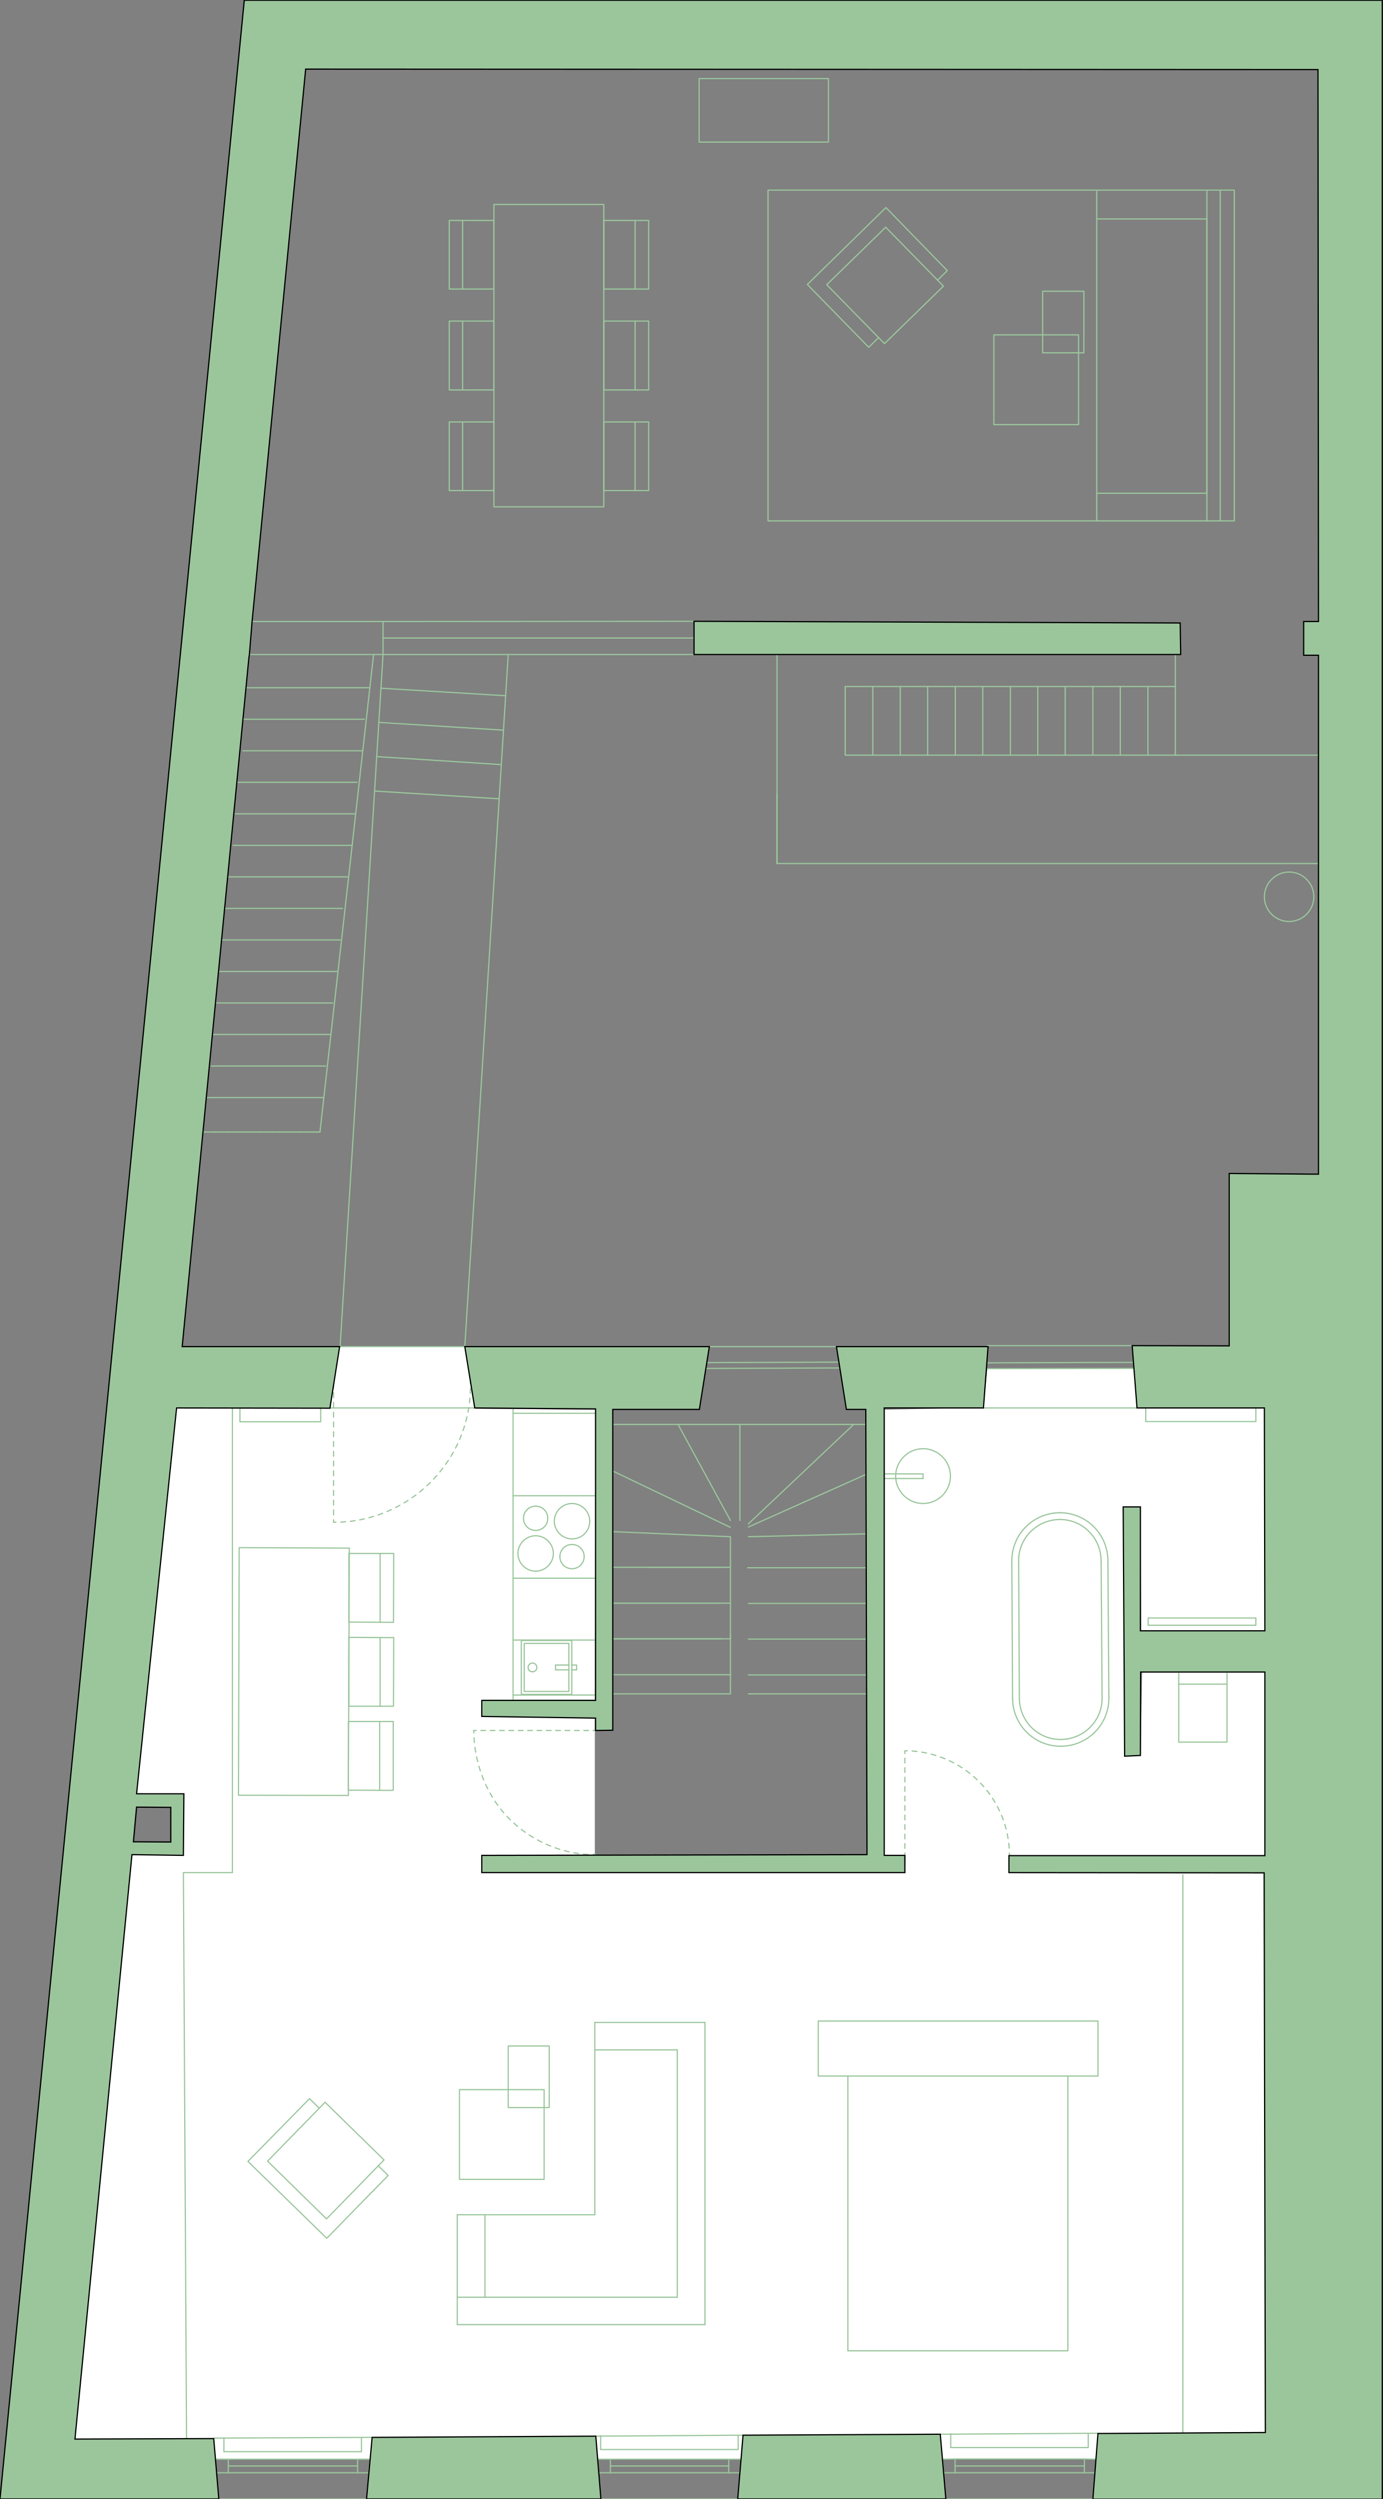 <?xml version="1.0" encoding="utf-8"?>
<!-- Generator: Adobe Illustrator 23.0.2, SVG Export Plug-In . SVG Version: 6.00 Build 0)  -->
<svg version="1.1" id="Ebene_1" xmlns="http://www.w3.org/2000/svg" xmlns:xlink="http://www.w3.org/1999/xlink" x="0px" y="0px"
	 viewBox="0 0 570.1 1030.5" style="enable-background:new 0 0 570.1 1030.5;" xml:space="preserve">
<rect x="0" y="0" width="570.1" height="1030.5" fill="#808080" stroke="none"/>
<style type="text/css">
	.st0{fill:#FFFFFF;}
	.st1{fill:none;stroke:#9BC69C;stroke-width:0.5;stroke-linecap:round;stroke-linejoin:round;stroke-miterlimit:10;}
	.st2{fill:#010101;stroke:#9BC69C;stroke-miterlimit:10;}
	.st3{fill:none;stroke:#9BC69C;stroke-width:0.5;stroke-linecap:round;stroke-miterlimit:10;}
	.st4{fill:none;stroke:#9BC69C;stroke-width:0.5;stroke-linecap:round;stroke-linejoin:round;}
	.st5{fill:none;stroke:#9BC69C;stroke-width:0.5;stroke-linecap:round;stroke-linejoin:round;stroke-dasharray:2.015,2.015;}
	.st6{fill:none;stroke:#9BC69C;stroke-width:0.5;stroke-linecap:round;stroke-linejoin:round;stroke-dasharray:1.964,1.964;}
	.st7{fill:none;stroke:#9BC69C;stroke-width:0.5;stroke-linecap:round;stroke-linejoin:round;stroke-dasharray:1.929,1.929;}
	.st8{fill:none;stroke:#9BC69C;stroke-width:0.5;stroke-linecap:round;stroke-linejoin:round;stroke-dasharray:1.993,1.993;}
	.st9{fill:none;stroke:#9BC69C;stroke-width:0.5;stroke-linecap:round;stroke-linejoin:round;stroke-dasharray:1.956,1.956;}
	.st10{fill:none;stroke:#9BC69C;stroke-width:0.5;stroke-linecap:round;stroke-linejoin:round;stroke-dasharray:1.991,1.991;}
	.st11{fill:#9BC69C;}
	.st12{fill:#9BC69C;stroke:#000000;stroke-width:0.5;stroke-miterlimit:10;}
</style>
<polygon class="st0" points="140,555.3 191.4,555.3 196.1,580.9 245.5,581.3 245.2,701.4 198.6,701 198.6,708 245.2,708.5 
	245.2,713.6 245.2,765.1 198.7,765.1 198.7,772.2 373,772.2 373.3,765.1 364.6,765.1 364.3,581.3 405.4,580.5 407,564.4 
	467.6,564.4 468.8,580.5 521.3,580.6 522,672.7 470.4,672.7 470.1,621.8 463.1,621.8 463.8,724.1 470.2,723.9 470.8,689.4 
	521.4,689.4 521.6,765.1 416,765.4 415.9,772.2 521.4,772.4 521.9,1002.9 452.8,1003.4 451.8,1014.1 388.5,1014 387.4,1003.8 
	306.3,1004.4 305.5,1014.1 246.4,1014 245.6,1004.8 153.4,1005.1 152.6,1014 88.8,1014.1 87.8,1005.6 30.9,1005.8 54.4,764.8 
	75.6,765 75.6,739.6 56.3,739.7 72.8,580.6 135.9,580.6 "/>
<polyline class="st1" points="235.7,698.7 214.9,698.7 214.9,676.5 235.7,676.5 235.7,698.7 "/>
<polyline class="st1" points="234.5,697.5 216.1,697.5 216.1,677.7 234.5,677.7 234.5,697.5 "/>
<path class="st1" d="M221.3,687.6c0-1-0.8-1.8-1.8-1.8c-1,0-1.8,0.8-1.8,1.8c0,1,0.8,1.8,1.8,1.8
	C220.5,689.4,221.3,688.6,221.3,687.6"/>
<polyline class="st1" points="235.7,686.6 237.7,686.6 237.7,688.6 235.7,688.6 "/>
<polyline class="st1" points="234.5,688.6 229,688.6 229,686.6 234.5,686.6 "/>
<line class="st1" x1="104" y1="256.3" x2="157.9" y2="256.3"/>
<polyline class="st1" points="320.3,327.3 320.3,356.1 543.7,356.1 "/>
<path class="st2" d="M198.6,701.4h46.9H198.6z"/>
<path class="st3" d="M198.6,701.4h46.9H198.6z"/>
<line class="st1" x1="406.6" y1="561.8" x2="406.6" y2="561.8"/>
<path class="st2" d="M406.8,562L406.8,562z"/>
<path class="st3" d="M406.8,562L406.8,562z"/>
<line class="st1" x1="320.3" y1="356.1" x2="320.3" y2="269.9"/>
<line class="st1" x1="157.9" y1="269.9" x2="102.7" y2="269.9"/>
<line class="st1" x1="406.6" y1="562" x2="406.5" y2="562"/>
<line class="st1" x1="406.5" y1="562" x2="467.2" y2="561.8"/>
<line class="st1" x1="407" y1="554.9" x2="466.8" y2="554.9"/>
<line class="st1" x1="406.5" y1="564.4" x2="467.2" y2="564.3"/>
<line class="st1" x1="404.9" y1="580.6" x2="468.8" y2="580.6"/>
<line class="st1" x1="290.6" y1="561.9" x2="346.5" y2="561.7"/>
<line class="st1" x1="290.6" y1="564.3" x2="346.9" y2="564.1"/>
<line class="st1" x1="356.9" y1="587.4" x2="252.6" y2="587.4"/>
<line class="st1" x1="131.9" y1="466.8" x2="154" y2="269.9"/>
<line class="st1" x1="83.8" y1="466.8" x2="131.9" y2="466.8"/>
<line class="st1" x1="90.1" y1="400.6" x2="139.2" y2="400.6"/>
<line class="st1" x1="91.1" y1="387.6" x2="140.2" y2="387.6"/>
<line class="st1" x1="92.1" y1="374.6" x2="141.2" y2="374.6"/>
<line class="st1" x1="94.1" y1="361.6" x2="143.2" y2="361.6"/>
<line class="st1" x1="96.1" y1="348.6" x2="145.2" y2="348.6"/>
<line class="st1" x1="97.1" y1="335.6" x2="146.2" y2="335.6"/>
<line class="st1" x1="98.1" y1="322.6" x2="147.2" y2="322.6"/>
<line class="st1" x1="100.1" y1="309.6" x2="149.2" y2="309.6"/>
<line class="st1" x1="100.1" y1="296.6" x2="150.2" y2="296.6"/>
<line class="st1" x1="101.1" y1="283.6" x2="152.2" y2="283.6"/>
<line class="st1" x1="89.1" y1="413.6" x2="137.2" y2="413.6"/>
<line class="st1" x1="87.1" y1="426.6" x2="136.2" y2="426.6"/>
<line class="st1" x1="87.1" y1="439.6" x2="134.2" y2="439.6"/>
<line class="st1" x1="85.1" y1="452.6" x2="133.2" y2="452.6"/>
<line class="st1" x1="82.8" y1="466.8" x2="83.9" y2="466.8"/>
<line class="st1" x1="87.5" y1="466.8" x2="89.3" y2="466.8"/>
<line class="st1" x1="90.2" y1="466.8" x2="92" y2="466.8"/>
<line class="st1" x1="92.9" y1="466.8" x2="94.7" y2="466.8"/>
<line class="st1" x1="95.6" y1="466.8" x2="97.4" y2="466.8"/>
<line class="st1" x1="98.3" y1="466.8" x2="100.1" y2="466.8"/>
<line class="st1" x1="101" y1="466.8" x2="102.8" y2="466.8"/>
<line class="st1" x1="103.7" y1="466.8" x2="105.5" y2="466.8"/>
<line class="st1" x1="106.4" y1="466.8" x2="108.2" y2="466.8"/>
<line class="st1" x1="109.1" y1="466.8" x2="110.9" y2="466.8"/>
<line class="st1" x1="111.8" y1="466.8" x2="113.6" y2="466.8"/>
<line class="st1" x1="114.5" y1="466.8" x2="116.3" y2="466.8"/>
<line class="st1" x1="117.2" y1="466.8" x2="119" y2="466.8"/>
<line class="st1" x1="119.9" y1="466.8" x2="121.7" y2="466.8"/>
<line class="st1" x1="122.6" y1="466.8" x2="124.4" y2="466.8"/>
<line class="st1" x1="125.3" y1="466.8" x2="127.1" y2="466.8"/>
<line class="st1" x1="128" y1="466.8" x2="129.8" y2="466.8"/>
<line class="st1" x1="130.7" y1="466.8" x2="131.9" y2="466.8"/>
<line class="st1" x1="157.9" y1="269.9" x2="157.9" y2="256.3"/>
<line class="st1" x1="157.9" y1="256.3" x2="286.1" y2="256.2"/>
<line class="st1" x1="157.9" y1="269.9" x2="286.1" y2="269.9"/>
<line class="st1" x1="157.9" y1="263.1" x2="286.1" y2="263.1"/>
<line class="st1" x1="94.1" y1="1016.9" x2="147.4" y2="1016.9"/>
<line class="st1" x1="94.1" y1="1019.7" x2="147.4" y2="1019.7"/>
<line class="st1" x1="89" y1="1014.1" x2="152.2" y2="1014.1"/>
<polyline class="st1" points="152.6,1014.1 147.4,1014.1 147.4,1019.7 152,1019.7 152.6,1014.1 "/>
<polyline class="st1" points="88.7,1014.1 94.1,1014.1 94.1,1019.7 89.2,1019.7 88.7,1014.1 "/>
<g>
	<g>
		<line class="st4" x1="137.5" y1="571.3" x2="137.5" y2="572.3"/>
		<line class="st5" x1="137.5" y1="574.3" x2="137.5" y2="625.7"/>
		<line class="st4" x1="137.5" y1="626.7" x2="137.5" y2="627.7"/>
	</g>
</g>
<g>
	<g>
		<path class="st4" d="M137.5,627.7c0.3,0,0.7,0,1,0"/>
		<path class="st6" d="M140.5,627.7c14.9-0.8,28.9-7.4,38.9-18.5c10.3-11.3,15.5-26.3,14.4-41.6"/>
		<path class="st4" d="M193.7,566.6c0-0.3-0.1-0.7-0.1-1"/>
	</g>
</g>
<line class="st1" x1="140.2" y1="555.3" x2="191.6" y2="555.3"/>
<polyline class="st1" points="252.6,698.5 301.1,698.5 301.1,673.8 "/>
<line class="st1" x1="301.2" y1="690.6" x2="252.6" y2="690.6"/>
<line class="st1" x1="297.2" y1="675.8" x2="253" y2="675.8"/>
<polyline class="st1" points="252.6,675.8 301.1,675.8 301.1,661.1 "/>
<line class="st1" x1="297.2" y1="661.1" x2="253" y2="661.1"/>
<polyline class="st1" points="252.6,661.1 301.1,661.1 301.1,646.3 "/>
<line class="st1" x1="297.2" y1="646.3" x2="252.6" y2="646.3"/>
<polyline class="st1" points="267.5,646.3 301.1,646.3 301.1,633.7 252.6,631.6 "/>
<line class="st1" x1="305" y1="587.4" x2="305" y2="627"/>
<line class="st1" x1="301" y1="629.8" x2="252.6" y2="606.6"/>
<line class="st1" x1="301.1" y1="627" x2="279.5" y2="587.4"/>
<line class="st1" x1="308.5" y1="628.4" x2="351.9" y2="587.4"/>
<line class="st1" x1="308.5" y1="629.7" x2="357.4" y2="607.8"/>
<line class="st1" x1="308.5" y1="633.7" x2="357.4" y2="632.5"/>
<line class="st1" x1="357.4" y1="690.7" x2="308.5" y2="690.7"/>
<line class="st1" x1="357.4" y1="698.5" x2="308.5" y2="698.5"/>
<line class="st1" x1="357.4" y1="675.9" x2="308.5" y2="675.9"/>
<line class="st1" x1="357.4" y1="661.2" x2="308.5" y2="661.2"/>
<line class="st1" x1="357.4" y1="646.5" x2="308.2" y2="646.5"/>
<line class="st1" x1="373" y1="772.2" x2="373" y2="772.2"/>
<line class="st1" x1="291.7" y1="555.3" x2="345.5" y2="555.3"/>
<line class="st1" x1="88.1" y1="1005.4" x2="153.2" y2="1005.1"/>
<line class="st1" x1="251.6" y1="1016.9" x2="300.4" y2="1016.9"/>
<line class="st1" x1="251.6" y1="1019.7" x2="300.4" y2="1019.7"/>
<line class="st1" x1="251.6" y1="1014.1" x2="300.4" y2="1014.1"/>
<polyline class="st1" points="305.5,1014.1 300.4,1014.1 300.4,1019.7 305,1019.7 305.5,1014.1 "/>
<polyline class="st1" points="246.4,1014.1 251.6,1014.1 251.6,1019.7 246.8,1019.7 246.4,1014.1 "/>
<line class="st1" x1="245.6" y1="1004.6" x2="306.3" y2="1004.2"/>
<line class="st1" x1="393.7" y1="1016.9" x2="447" y2="1016.9"/>
<line class="st1" x1="393.7" y1="1019.7" x2="447" y2="1019.7"/>
<line class="st1" x1="393.7" y1="1014" x2="447" y2="1014"/>
<polyline class="st1" points="452,1014.1 447,1014 447,1019.7 451.5,1019.7 452,1014.1 "/>
<polyline class="st1" points="388.5,1014.1 393.7,1014 393.7,1019.7 389,1019.7 388.5,1014.1 "/>
<line class="st1" x1="387.7" y1="1003.8" x2="452.8" y2="1003.4"/>
<path class="st1" d="M436.8,623.8c-11,0.1-19.8,9-19.7,20"/>
<line class="st1" x1="417.1" y1="643.8" x2="417.4" y2="700.5"/>
<path class="st1" d="M417.4,700.4c0.1,11,9,19.8,20,19.7"/>
<path class="st1" d="M437.4,720.1c11-0.1,19.8-9,19.7-20"/>
<line class="st1" x1="457.1" y1="700.2" x2="456.7" y2="643.5"/>
<path class="st1" d="M456.7,643.5c-0.1-11-9-19.8-20-19.7"/>
<path class="st1" d="M436.8,626.6c-9.4,0.1-17,7.7-16.9,17.1"/>
<line class="st1" x1="419.9" y1="643.8" x2="420.2" y2="700.5"/>
<path class="st1" d="M420.2,700.4c0.1,9.4,7.7,17,17.1,16.9"/>
<path class="st1" d="M437.4,717.3c9.4-0.1,17-7.7,16.9-17.1"/>
<line class="st1" x1="454.3" y1="700.2" x2="453.9" y2="643.5"/>
<path class="st1" d="M453.9,643.5c-0.1-9.4-7.7-17-17.1-16.9"/>
<polyline class="st1" points="473.3,667.2 517.7,667.2 517.7,670.2 473.3,670.2 473.3,667.2 "/>
<polyline class="st1" points="485.9,690 485.9,718.4 505.8,718.4 505.8,690 "/>
<line class="st1" x1="485.9" y1="694.5" x2="505.8" y2="694.5"/>
<g>
	<g>
		<line class="st4" x1="245.5" y1="713.6" x2="244.5" y2="713.6"/>
		<line class="st7" x1="242.6" y1="713.6" x2="197.3" y2="713.6"/>
		<line class="st4" x1="196.3" y1="713.6" x2="195.3" y2="713.6"/>
	</g>
</g>
<g>
	<g>
		<path class="st4" d="M195.3,713.6c0,0.3,0,0.7,0,1"/>
		<path class="st8" d="M195.4,716.6c0.7,12.4,5.9,24.8,14.6,33.5c8.9,8.9,20.9,14.2,33.5,14.7"/>
		<path class="st4" d="M244.5,764.7c0.3,0,0.7,0,1,0"/>
	</g>
</g>
<line class="st1" x1="136" y1="580.6" x2="195.7" y2="580.6"/>
<path class="st1" d="M225.8,626.1c0-2.8-2.2-5-5-5s-5,2.2-5,5c0,2.8,2.2,5,5,5S225.8,628.9,225.8,626.1"/>
<path class="st1" d="M228.1,640.6c0-4-3.3-7.3-7.3-7.3s-7.3,3.3-7.3,7.3c0,4,3.3,7.3,7.3,7.3S228.1,644.6,228.1,640.6"/>
<path class="st1" d="M240.8,641.9c0-2.8-2.2-5-5-5c-2.8,0-5,2.2-5,5c0,2.8,2.2,5,5,5C238.6,646.9,240.8,644.6,240.8,641.9"/>
<path class="st1" d="M243.1,627.3c0-4-3.3-7.3-7.3-7.3c-4,0-7.3,3.3-7.3,7.3c0,4,3.3,7.3,7.3,7.3
	C239.9,634.6,243.1,631.4,243.1,627.3"/>
<polyline class="st1" points="98.6,638.2 98.3,740.3 143.6,740.4 144,638.4 98.6,638.2 "/>
<polyline class="st1" points="162.2,703.6 162.3,675.3 143.8,675.2 143.8,703.6 162.2,703.6 "/>
<line class="st1" x1="156.7" y1="703.6" x2="156.7" y2="675.3"/>
<line class="st1" x1="188.5" y1="947.3" x2="279.2" y2="947.3"/>
<line class="st1" x1="188.5" y1="913.3" x2="245.2" y2="913.3"/>
<line class="st1" x1="290.6" y1="834" x2="245.2" y2="834"/>
<polyline class="st1" points="279.2,947.3 279.2,845.3 245.2,845.3 "/>
<polyline class="st1" points="188.5,913.3 188.5,958.6 188.5,913.3 "/>
<line class="st1" x1="199.9" y1="947.3" x2="199.9" y2="913.3"/>
<line class="st1" x1="245.2" y1="834" x2="245.2" y2="913.3"/>
<line class="st1" x1="290.6" y1="958.6" x2="188.5" y2="958.6"/>
<polyline class="st1" points="209.5,843.7 226.4,843.7 226.4,869.1 209.5,869.1 209.5,843.7 "/>
<polyline class="st1" points="189.4,861.7 224.3,861.7 224.3,898.7 189.4,898.7 189.4,861.7 "/>
<line class="st1" x1="290.6" y1="958.6" x2="290.6" y2="834"/>
<polyline class="st1" points="349.5,856.1 349.5,969.4 440.2,969.4 440.2,856.1 "/>
<line class="st1" x1="95.8" y1="772.2" x2="95.8" y2="580.6"/>
<polyline class="st1" points="162.2,669 162.3,640.6 143.8,640.6 143.8,668.9 162.2,669 "/>
<line class="st1" x1="156.7" y1="669" x2="156.7" y2="640.6"/>
<polyline class="st1" points="162.1,709.9 162.1,738.3 143.6,738.2 143.6,709.9 162.1,709.9 "/>
<line class="st1" x1="156.5" y1="709.9" x2="156.5" y2="738.3"/>
<line class="st1" x1="487.6" y1="773.1" x2="487.6" y2="1003.2"/>
<polyline class="st1" points="337.3,856.1 337.3,833.4 452.6,833.4 452.6,856.1 337.3,856.1 "/>
<polyline class="st1" points="155.9,893.1 160,897.1 134.7,923 102.2,891.3 127.6,865.4 131.6,869.4 "/>
<polyline class="st1" points="134,866.9 158.3,890.7 134.6,915 110.3,891.2 134,866.9 "/>
<line class="st1" x1="211.5" y1="701.2" x2="211.5" y2="580.6"/>
<polyline class="st1" points="95.8,772.2 75.6,772.2 76.9,1005.5 "/>
<path class="st1" d="M391.8,608.7c0-6.2-5.1-11.3-11.3-11.3c-6.2,0-11.3,5.1-11.3,11.3c0,6.2,5.1,11.3,11.3,11.3
	C386.7,620,391.8,614.9,391.8,608.7"/>
<line class="st1" x1="380.5" y1="609.7" x2="364.6" y2="609.7"/>
<polyline class="st1" points="364.6,607.8 380.5,607.8 380.5,609.7 "/>
<line class="st1" x1="391.9" y1="1003.6" x2="391.9" y2="1009.3"/>
<polyline class="st1" points="391.9,1009.3 448.6,1009.3 448.6,1003.6 "/>
<line class="st1" x1="247.6" y1="1004.4" x2="247.6" y2="1010.1"/>
<polyline class="st1" points="247.6,1010.1 304.3,1010.1 304.3,1004.4 "/>
<line class="st1" x1="92.3" y1="1005.3" x2="92.3" y2="1011"/>
<polyline class="st1" points="92.3,1011 149,1011 149,1005.3 "/>
<polyline class="st1" points="98.9,586.3 132.2,586.3 132.2,580.6 98.9,580.6 98.9,586.3 "/>
<line class="st1" x1="211.5" y1="650.8" x2="245.5" y2="650.8"/>
<line class="st1" x1="211.5" y1="676.3" x2="245.5" y2="676.3"/>
<line class="st1" x1="211.5" y1="582.8" x2="245.5" y2="582.8"/>
<line class="st1" x1="211.5" y1="616.8" x2="245.5" y2="616.8"/>
<line class="st1" x1="211.5" y1="699" x2="245.5" y2="699"/>
<g>
	<g>
		<line class="st4" x1="373" y1="765.1" x2="373" y2="764.1"/>
		<line class="st9" x1="373" y1="762.2" x2="373" y2="724"/>
		<line class="st4" x1="373" y1="723.1" x2="373" y2="722.1"/>
	</g>
</g>
<g>
	<g>
		<path class="st4" d="M416.1,765.1c0-0.3,0-0.7,0-1"/>
		<path class="st10" d="M416,762.1c-0.7-10.3-5.1-20.1-12.5-27.5c-7.6-7.6-17.8-12.1-28.5-12.6"/>
		<path class="st4" d="M374,722c-0.3,0-0.7,0-1,0"/>
	</g>
</g>
<polyline class="st1" points="472.3,586.2 517.7,586.2 517.7,580.5 472.3,580.5 472.3,586.2 "/>
<line class="st1" x1="348.4" y1="283.1" x2="484.5" y2="283.1"/>
<polyline class="st1" points="348.4,283.1 348.4,311.4 543.7,311.4 "/>
<line class="st1" x1="359.8" y1="311.4" x2="359.8" y2="283.1"/>
<line class="st1" x1="371.1" y1="311.4" x2="371.1" y2="283.1"/>
<line class="st1" x1="382.4" y1="311.4" x2="382.4" y2="283.1"/>
<line class="st1" x1="393.8" y1="311.4" x2="393.8" y2="283.1"/>
<line class="st1" x1="405.1" y1="311.4" x2="405.1" y2="283.1"/>
<line class="st1" x1="416.5" y1="311.4" x2="416.5" y2="283.1"/>
<line class="st1" x1="427.8" y1="311.4" x2="427.8" y2="283.1"/>
<line class="st1" x1="439.1" y1="311.4" x2="439.1" y2="283.1"/>
<line class="st1" x1="450.5" y1="311.4" x2="450.5" y2="283.1"/>
<line class="st1" x1="461.8" y1="311.4" x2="461.8" y2="283.1"/>
<line class="st1" x1="473.2" y1="311.4" x2="473.2" y2="283.1"/>
<line class="st1" x1="484.5" y1="311.4" x2="484.5" y2="270.1"/>
<path class="st1" d="M541.6,369.8c0-5.6-4.6-10.2-10.2-10.2c-5.6,0-10.2,4.6-10.2,10.2c0,5.7,4.6,10.2,10.2,10.2
	C537,380,541.6,375.4,541.6,369.8"/>
<line class="st1" x1="140.2" y1="555.3" x2="157.9" y2="269.9"/>
<line class="st1" x1="191.6" y1="555.3" x2="209.5" y2="269.9"/>
<line class="st1" x1="154.4" y1="326.2" x2="205.7" y2="329.4"/>
<line class="st1" x1="155.3" y1="312" x2="206.6" y2="315.3"/>
<line class="st1" x1="156.2" y1="297.9" x2="207.5" y2="301.1"/>
<line class="st1" x1="157.1" y1="283.8" x2="208.4" y2="286.9"/>
<polyline class="st1" points="316.6,78.4 503,78.4 503,214.8 316.6,214.8 316.6,78.4 "/>
<polyline class="st1" points="203.6,84.3 203.6,209 248.9,209 248.9,84.3 203.6,84.3 "/>
<polyline class="st1" points="185.2,160.8 185.2,132.4 203.6,132.4 203.6,160.8 185.2,160.8 "/>
<line class="st1" x1="190.7" y1="160.8" x2="190.7" y2="132.4"/>
<polyline class="st1" points="185.2,202.3 185.2,174 203.6,174 203.6,202.3 185.2,202.3 "/>
<line class="st1" x1="190.7" y1="202.3" x2="190.7" y2="174"/>
<polyline class="st1" points="185.2,90.9 185.2,119.2 203.6,119.2 203.6,90.9 185.2,90.9 "/>
<line class="st1" x1="190.7" y1="90.9" x2="190.7" y2="119.2"/>
<polyline class="st1" points="267.4,160.8 267.4,132.4 248.9,132.4 248.9,160.8 267.4,160.8 "/>
<line class="st1" x1="261.8" y1="160.8" x2="261.8" y2="132.4"/>
<polyline class="st1" points="267.4,202.3 267.4,174 248.9,174 248.9,202.3 267.4,202.3 "/>
<line class="st1" x1="261.8" y1="202.3" x2="261.8" y2="174"/>
<polyline class="st1" points="267.4,90.9 267.4,119.2 248.9,119.2 248.9,90.9 267.4,90.9 "/>
<line class="st1" x1="261.8" y1="90.9" x2="261.8" y2="119.2"/>
<polyline class="st1" points="508.8,214.8 508.8,78.4 503.1,78.4 "/>
<polyline class="st1" points="497.5,214.8 497.5,90.3 452.1,90.3 "/>
<polyline class="st1" points="508.8,214.8 452.1,214.8 452.1,78.9 "/>
<polyline class="st1" points="497.5,78.9 497.5,203.4 452.1,203.4 "/>
<polyline class="st1" points="429.8,120.1 446.8,120.1 446.8,145.5 429.8,145.5 429.8,120.1 "/>
<polyline class="st1" points="409.7,138.1 444.6,138.1 444.6,175.1 409.7,175.1 409.7,138.1 "/>
<polyline class="st1" points="386.5,115.5 390.5,111.6 365.2,85.6 332.8,117.3 358.1,143.2 362.1,139.3 "/>
<polyline class="st1" points="364.6,141.7 388.9,118 365.1,93.7 340.8,117.4 364.6,141.7 "/>
<polyline class="st1" points="288.2,32.4 341.5,32.4 341.5,58.6 288.2,58.6 288.2,32.4 "/>
<line class="st1" x1="90.2" y1="1030.5" x2="151.1" y2="1030.5"/>
<line class="st1" x1="247.7" y1="1030.5" x2="304.1" y2="1030.5"/>
<line class="st1" x1="389.9" y1="1030.5" x2="450.7" y2="1030.5"/>
<g>
	<polygon class="st11" points="153.4,1005.1 245.6,1004.6 247.7,1030.5 151.1,1030.5 	"/>
	<polygon class="st11" points="387.6,1003.8 389.9,1030.5 304.1,1030.5 306.3,1004.2 	"/>
	<polygon class="st11" points="286.1,256.2 286.1,269.9 486.7,269.9 486.5,256.9 	"/>
	<polygon class="st11" points="344.8,555.3 407.3,555.3 405.4,580.6 364.5,580.6 364.5,765.1 373,765.1 373,772.2 198.6,772.2 
		198.6,765.1 357.4,764.8 356.9,581.2 348.9,581.2 	"/>
	<polygon class="st11" points="191.6,555.3 292.4,555.3 288.3,581.2 252.6,581.2 252.6,713.5 245.5,713.6 245.5,708.5 198.6,707.8 
		198.6,701.2 245.5,701.2 245.5,581 195.7,580.6 	"/>
	<path class="st11" d="M100.7,0.1L0,1030.5h90.2l-2.1-24.9l-57.2,0.2l23.5-241l21.2,0.3l0.2-25.4H56.3l16.5-159.1l63.2,0.1l4-25.4
		H75.1l27.5-284.1l0.2-1.2l1.1-13.6l22.1-227.9l417.3,0.2l0.2,227.6h-6.1v13.9h6.1v214l-36.8-0.3V555l-40-0.1l2,25.7h52.5l0.2,91.9
		h-51.3v-51.1h-7.1l0.6,102.8l6.5-0.3l0.1-34.4h51.2v75.7l-105.5,0v7l105.2,0.1l0.5,230.8l-69,0.4l-2.1,27.1h119.3V0.1H100.7z
		 M70.4,745.3v14.3L55,759.5l1.3-14.3L70.4,745.3z"/>
</g>
<g>
	<polygon class="st12" points="153.4,1005.1 245.6,1004.6 247.7,1030.5 151.1,1030.5 	"/>
	<polygon class="st12" points="387.6,1003.8 389.9,1030.5 304.1,1030.5 306.3,1004.2 	"/>
	<polygon class="st12" points="286.1,256.2 286.1,269.9 486.7,269.9 486.5,256.9 	"/>
	<polygon class="st12" points="344.8,555.3 407.3,555.3 405.4,580.6 364.5,580.6 364.5,765.1 373,765.1 373,772.2 198.6,772.2 
		198.6,765.1 357.4,764.8 356.9,581.2 348.9,581.2 	"/>
	<polygon class="st12" points="191.6,555.3 292.4,555.3 288.3,581.2 252.6,581.2 252.6,713.5 245.5,713.6 245.5,708.5 198.6,707.8 
		198.6,701.2 245.5,701.2 245.5,581 195.7,580.6 	"/>
	<path class="st12" d="M100.7,0.1L0,1030.5h90.2l-2.1-24.9l-57.2,0.2l23.5-241l21.2,0.3l0.2-25.4H56.3l16.5-159.1l63.2,0.1l4-25.4
		H75.1l27.5-284.1l0.2-1.2l1.1-13.6l22.1-227.9l417.3,0.2l0.2,227.6h-6.1v13.9h6.1v214l-36.8-0.3V555l-40-0.1l2,25.7h52.5l0.2,91.9
		h-51.3v-51.1h-7.1l0.6,102.8l6.5-0.3l0.1-34.4h51.2v75.7l-105.5,0v7l105.2,0.1l0.5,230.8l-69,0.4l-2.1,27.1h119.3V0.1H100.7z
		 M70.4,745.3v14.3L55,759.5l1.3-14.3L70.4,745.3z"/>
</g>
</svg>
